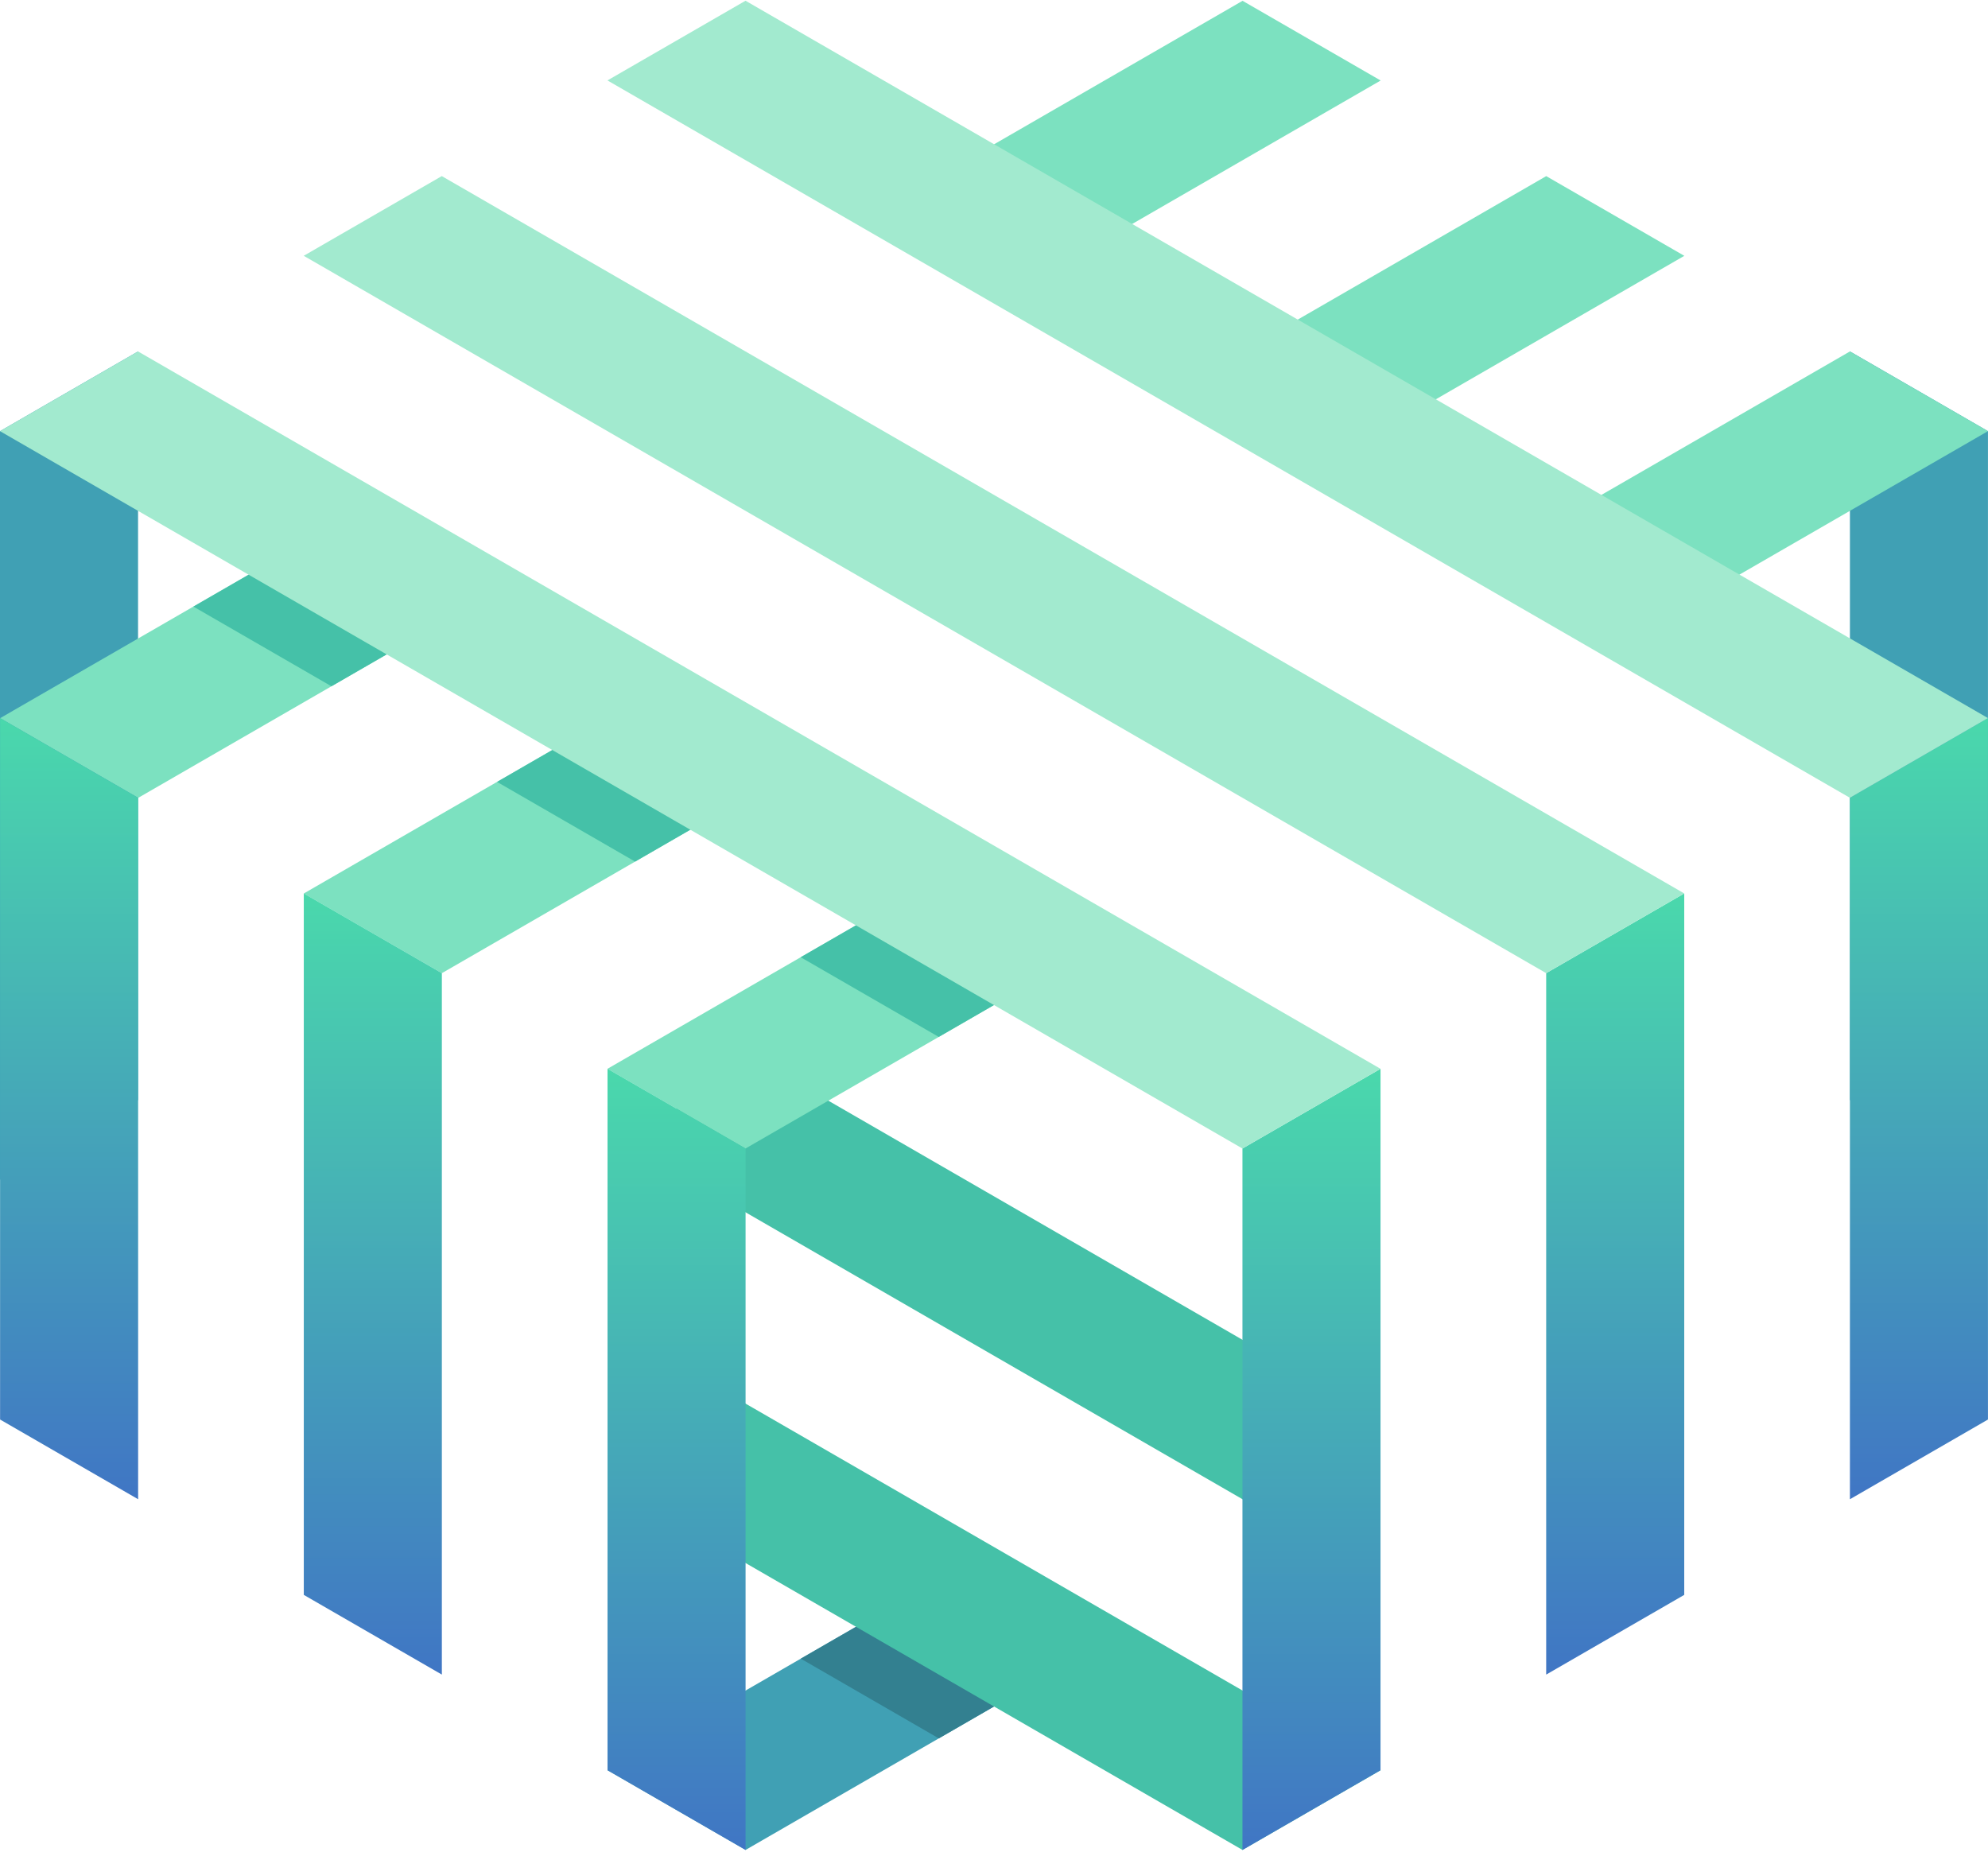 <?xml version="1.0" encoding="UTF-8" standalone="no"?>
<svg width="256px" height="239px" viewBox="0 0 256 239" version="1.1" xmlns="http://www.w3.org/2000/svg" xmlns:xlink="http://www.w3.org/1999/xlink" preserveAspectRatio="xMidYMid">
    <defs>
        <linearGradient x1="50%" y1="0%" x2="50%" y2="100%" id="linearGradient-1">
            <stop stop-color="#4AD8AC" offset="0%"></stop>
            <stop stop-color="#4076C4" offset="100%"></stop>
        </linearGradient>
    </defs>
	<g>
		<g transform="translate(0, 44.444)">
			<polygon fill="#40A0B4" points="238.218 97.211 255.995 107.474 255.995 11.074 238.218 0.808"></polygon>
			<polygon fill="#40A0B4" points="0 11.075 0 107.481 17.778 97.212 17.778 0.81"></polygon>
			<polygon fill="#40A0B4" points="78.232 183.514 96.01 193.777 138.339 169.338 120.561 159.075"></polygon>
			<polygon fill="#338090" points="103.118 169.146 120.895 179.411 138.339 169.338 120.561 159.075"></polygon>
		</g>
		<g transform="translate(87.111, 133.333)" fill="#45C1A8">
			<polygon points="81.773 64.855 81.773 44.327 5.227 0.132 0.001 3.148 0.009 3.154 0.009 17.648"></polygon>
			<polygon points="0.009 62.81 72.889 104.889 90.67 94.626 0.009 42.281"></polygon>
		</g>
		<g fill="#7CE1C0">
			<polygon points="194.712 70.374 212.488 80.637 255.996 55.519 238.214 45.258"></polygon>
			<polygon points="136.99 124.229 119.212 113.966 78.224 137.632 96.001 147.895"></polygon>
			<polygon points="216.893 32.943 199.111 22.679 155.609 47.798 173.387 58.063"></polygon>
			<polygon points="97.888 101.653 80.11 91.39 39.121 115.055 56.899 125.318"></polygon>
			<polygon points="116.507 25.222 134.285 35.485 177.791 10.367 160.009 0.104"></polygon>
			<polygon points="0.019 92.478 17.797 102.741 58.785 79.077 41.008 68.812"></polygon>
		</g>
		<g transform="translate(0, 92.444)" fill="url(#linearGradient-1)">
			<polygon points="238.218 10.29 238.218 100.617 255.995 90.352 255.995 0.027"></polygon>
			<polygon points="216.884 112.933 216.884 22.607 199.106 32.87 199.106 123.198"></polygon>
			<polygon points="159.994 55.451 159.994 145.778 177.773 135.514 177.773 45.186"></polygon>
			<polygon points="78.232 135.514 96.01 145.777 96.01 55.453 78.232 45.187"></polygon>
			<polygon points="56.899 32.871 56.899 123.197 39.121 112.934 39.121 22.607"></polygon>
			<polygon points="0.01 90.352 17.787 100.615 17.787 10.29 0.01 0.025"></polygon>
		</g>
		<g transform="translate(24.889, 67.556)" fill="#45C1A8">
			<polygon points="78.219 55.708 95.997 65.971 112.102 56.673 94.324 46.41"></polygon>
			<polygon points="0.015 10.555 17.793 20.818 33.896 11.52 16.12 1.257"></polygon>
			<polygon points="39.117 33.131 56.895 43.394 72.998 34.097 55.222 23.834"></polygon>
		</g>
		<g fill="#A2EACF">
			<polygon points="96.002 0.094 78.222 10.357 238.215 102.732 255.994 92.469"></polygon>
			<polygon points="56.889 22.676 39.112 32.939 199.103 125.314 216.884 115.051"></polygon>
			<polygon points="0 55.52 159.991 147.895 177.772 137.632 17.778 45.257"></polygon>
		</g>
	</g>
</svg>
